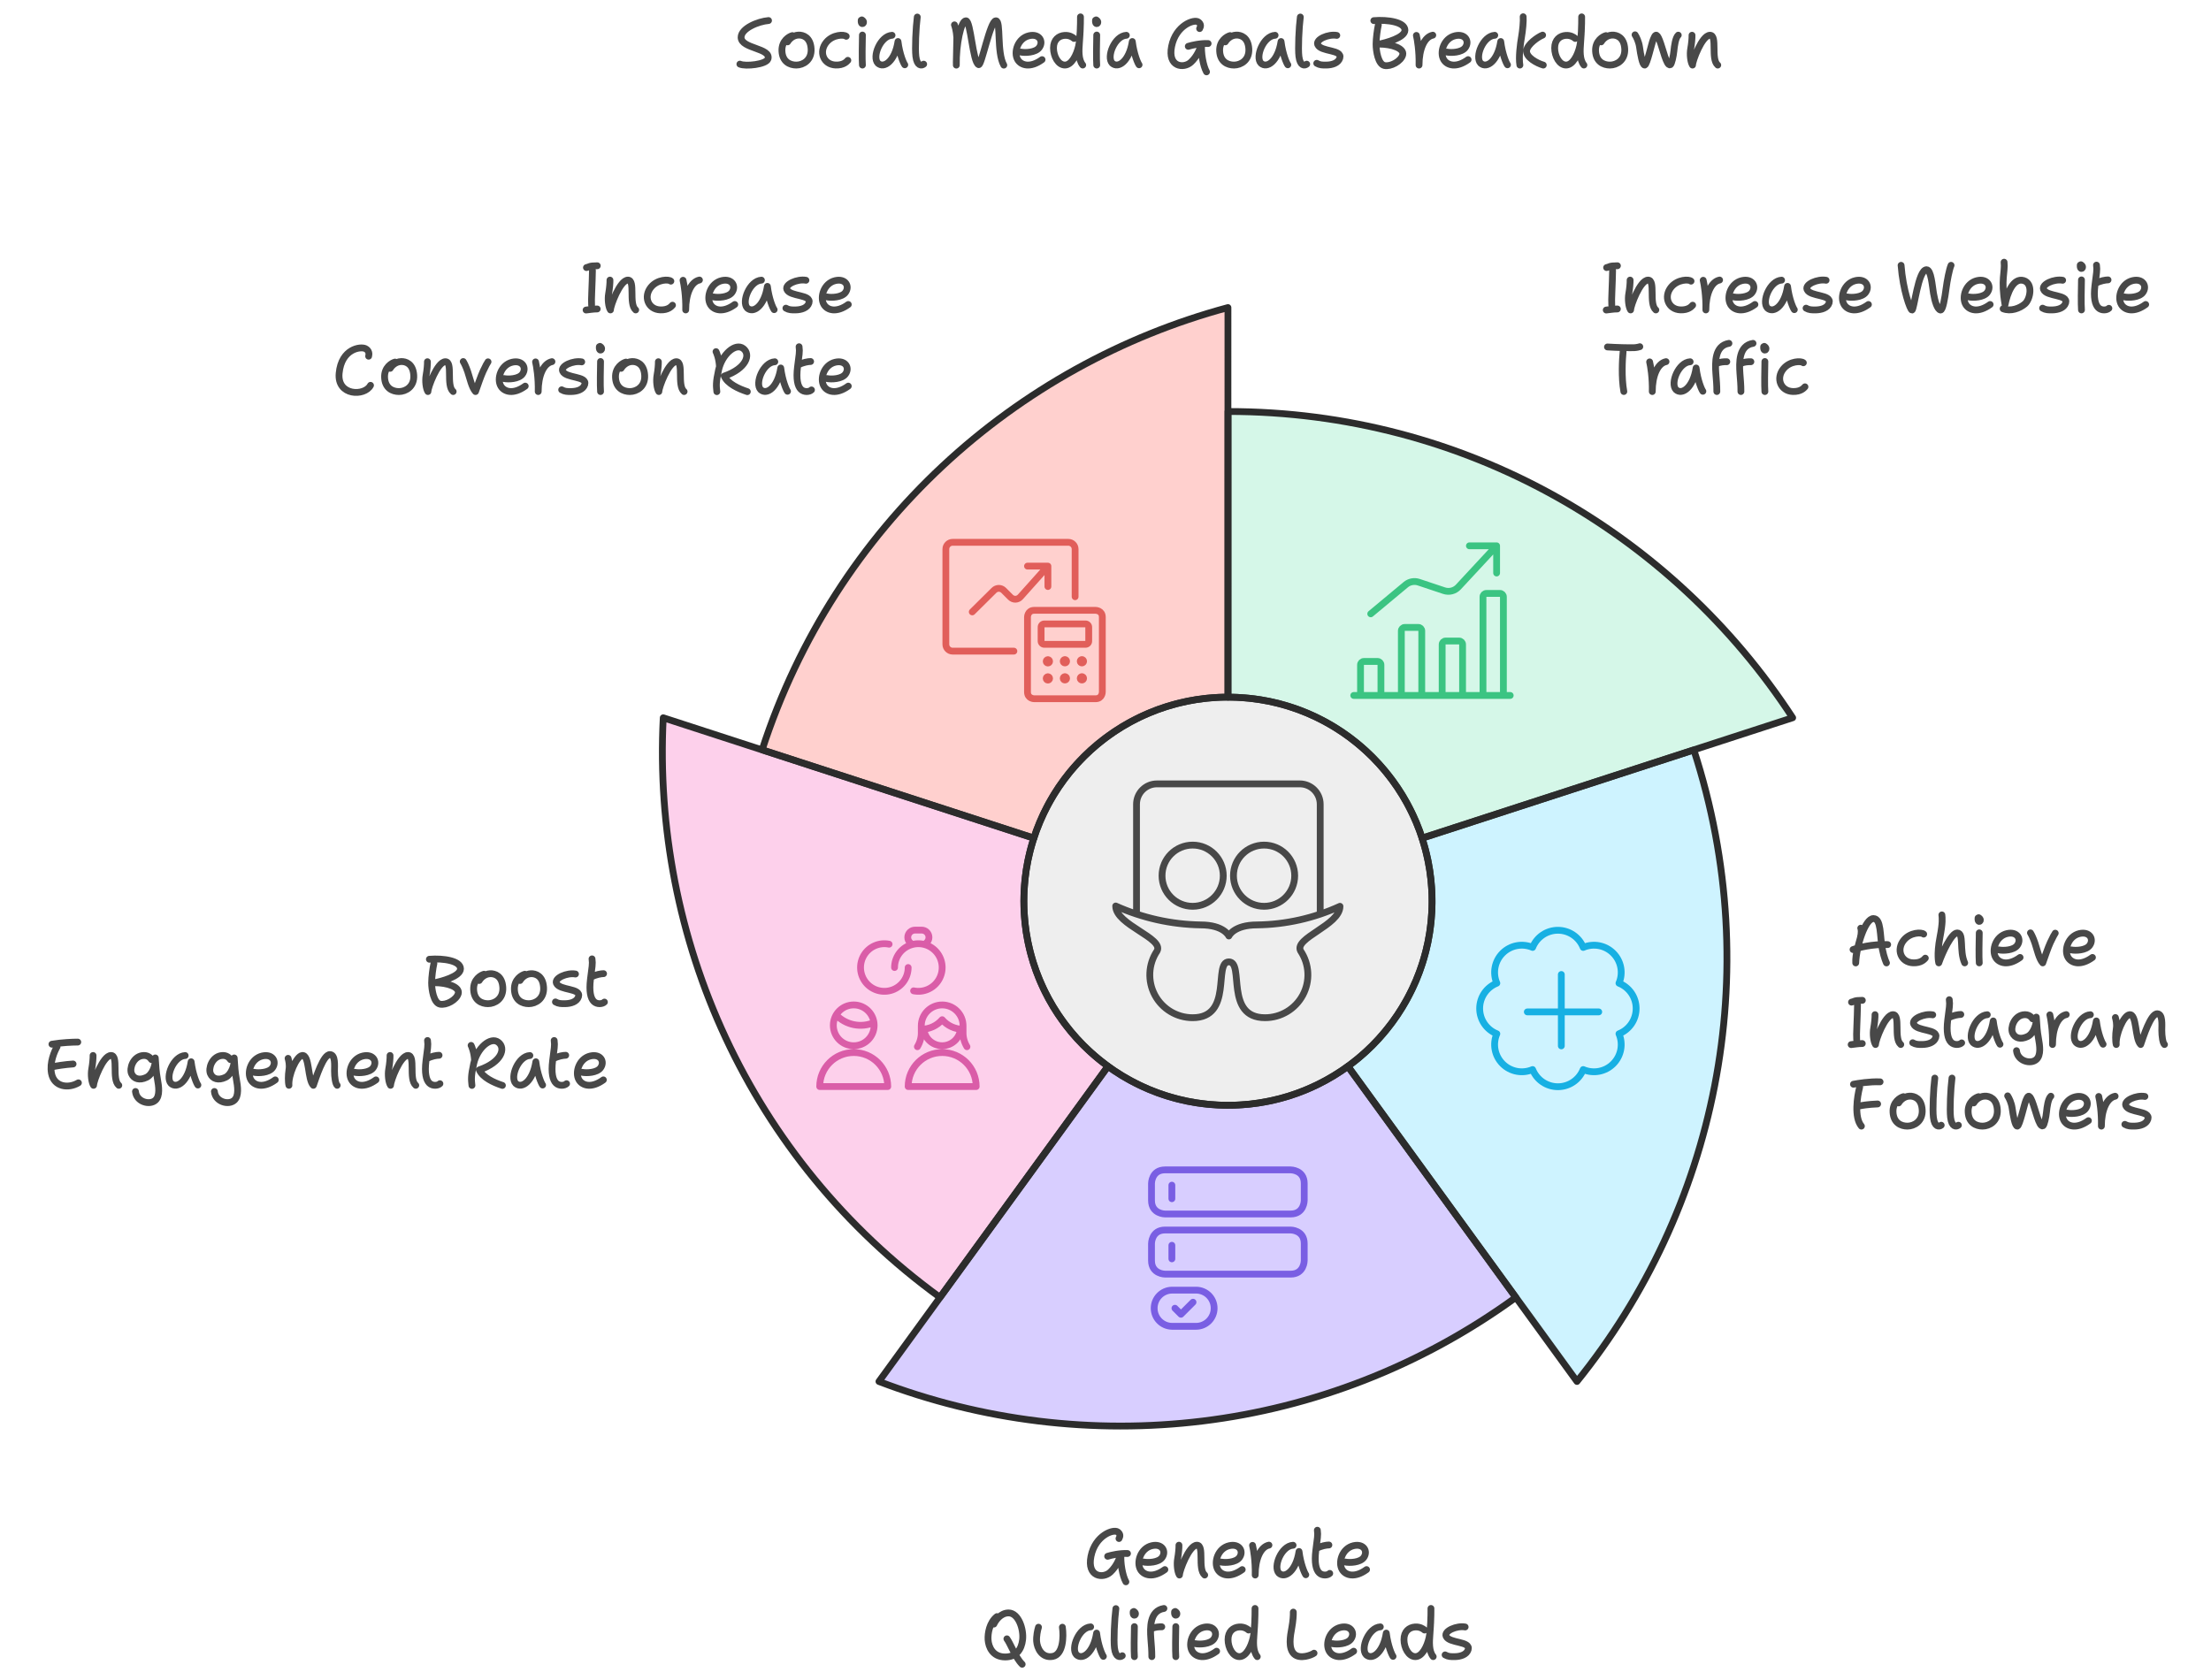 <svg xmlns="http://www.w3.org/2000/svg" xmlns:xlink="http://www.w3.org/1999/xlink" width="650" height="494" viewBox="0 0 650 494" style="fill:none;stroke:none;fill-rule:evenodd;clip-rule:evenodd;stroke-linecap:round;stroke-linejoin:round;stroke-miterlimit:1.5;"><g id="blend" style="mix-blend-mode:multiply"><g id="g-root-0.cr-big_cr_18mjwce1d5kdfx-fill" data-item-order="-113629" data-item-id="0.cr-big_cr_18mjwce1d5kdfx" data-item-class="Shape Stroke Fill ScenePart Indexed_0 ColorFillGray ColorStrokeBlack" data-item-index="0" data-renderer-id="0" transform="translate(291, 195)"><g id="0.cr-big_cr_18mjwce1d5kdfx-fill" stroke="none" fill="#eee"><g xmlns="http://www.w3.org/2000/svg"><path d="M10 70c0 33.137 26.863 60 60 60s60-26.863 60-60-26.863-60-60-60S10 36.863 10 70"/></g></g></g><g id="g-root-5.cu_sy_1cvi6im1d5lsei-fill" data-item-order="-113627" data-item-id="5.cu_sy_1cvi6im1d5lsei" data-item-class="ScenePart Indexed Fill Stroke" data-item-index="5" data-renderer-id="0" transform="translate(214.056, 80.44)"><g id="5.cu_sy_1cvi6im1d5lsei-fill" stroke="none" fill="#ffd0ce"><g xmlns="http://www.w3.org/2000/svg"><path d="M89.888 165.994 10 140.037C31.491 73.922 84.472 26.839 146.941 10L146.931 124.543C121.647 124.544 98.134 140.653 89.888 165.994z"/></g></g></g><g id="g-root-4.cu_sy_1q6yovy1d5lqtl-fill" data-item-order="-113625" data-item-id="4.cu_sy_1q6yovy1d5lqtl" data-item-class="ScenePart Indexed Fill Stroke" data-item-index="4" data-renderer-id="0" transform="translate(181.694, 201.061)"><g id="4.cu_sy_1q6yovy1d5lqtl-fill" stroke="none" fill="#fdd0eb"><g xmlns="http://www.w3.org/2000/svg"><path d="M144.018 112.465 94.644 180.422C38.406 139.552 10 74.615 13.289 10L122.223 45.406C114.41 69.452 122.465 96.792 144.018 112.465z"/></g></g></g><g id="g-root-3.cu_sy_hs56ke1d5lr0o-fill" data-item-order="-113623" data-item-id="3.cu_sy_hs56ke1d5lr0o" data-item-class="ScenePart Indexed Fill Stroke" data-item-index="3" data-renderer-id="0" transform="translate(248.399, 303.556)"><g id="3.cu_sy_hs56ke1d5lr0o-fill" stroke="none" fill="#d8ceff"><g xmlns="http://www.w3.org/2000/svg"><path d="M147.847 10l49.374 67.958C140.972 118.814 70.436 125.763 10 102.668L77.335 10.006C97.79 24.867 126.281 25.655 147.847 10z"/></g></g></g><g id="g-root-2.cu_sy_v2z7um1d5lslj-fill" data-item-order="-113621" data-item-id="2.cu_sy_v2z7um1d5lslj" data-item-class="ScenePart Indexed Fill Stroke" data-item-index="2" data-renderer-id="0" transform="translate(386.287, 210.526)"><g id="2.cu_sy_v2z7um1d5lslj-fill" stroke="none" fill="#cef3ff"><g xmlns="http://www.w3.org/2000/svg"><path d="M31.784 35.957 111.673 10C133.147 76.121 117.96 145.352 77.319 195.694L10 103.02C30.455 88.159 40.009 61.305 31.784 35.957z"/></g></g></g><g id="g-root-1.cu_sy_dkfuke1d5ke86-fill" data-item-order="-113619" data-item-id="1.cu_sy_dkfuke1d5ke86" data-item-class="ScenePart Indexed Indexed_1 Fill Stroke" data-item-index="1" data-renderer-id="0" transform="translate(351.026, 111)"><g id="1.cu_sy_dkfuke1d5ke86-fill" stroke="none" fill="#d5f7e8"><g xmlns="http://www.w3.org/2000/svg"><path d="M10 94V10C79.521 10.009 140.671 45.847 175.989 100.055L67.049 135.441C59.235 111.395 36.648 94.011 10 94z"/></g></g></g><g id="g-root-tx_socialme_zko58e1d5lqtn-fill" data-item-order="0" data-item-id="tx_socialme_zko58e1d5lqtn" data-item-class="Label Stroke SceneTarget SceneTitle ColorStrokeBlack" data-item-index="none" data-renderer-id="0" transform="translate(201, -9)"/><g id="g-root-tx_increase_1hd73we1d5lqmk-fill" data-item-order="0" data-item-id="tx_increase_1hd73we1d5lqmk" data-item-class="Label Stroke SceneTarget Indexed ColorStrokeBlack" data-item-index="5" data-renderer-id="0" transform="translate(75, 63)"/><g id="g-root-tx_increase_zn61ku1d5pzb4-fill" data-item-order="0" data-item-id="tx_increase_zn61ku1d5pzb4" data-item-class="Label Stroke SceneTarget Indexed Indexed_1 ColorStrokeBlack" data-item-index="1" data-renderer-id="0" transform="translate(459, 63)"/><g id="g-root-calc_qoexdq1d5iznn-fill" data-item-order="0" data-item-id="calc_qoexdq1d5iznn" data-item-class="Icon Stroke SceneTarget Indexed InsideFill" data-item-index="5" data-renderer-id="0" transform="translate(267.067, 148.465)"/><g id="g-root-1_1haph1a1d5kd1i-fill" data-item-order="0" data-item-id="1_1haph1a1d5kd1i" data-item-class="Icon Stroke SceneTarget Indexed Indexed_1 InsideFill" data-item-index="1" data-renderer-id="0" transform="translate(386.975, 148.495)"/><g id="g-root-shar_4ot3su1d5hjwi-fill" data-item-order="0" data-item-id="shar_4ot3su1d5hjwi" data-item-class="Icon Stroke SceneTarget InsideFill InsideGrayFill ColorStrokeBlack" data-item-index="0" data-renderer-id="0" transform="translate(315, 218.996)"/><g id="g-root-tx_boosteng_8zmjr21d5lszp-fill" data-item-order="0" data-item-id="tx_boosteng_8zmjr21d5lszp" data-item-class="Label Stroke SceneTarget Indexed ColorStrokeBlack" data-item-index="4" data-renderer-id="0" transform="translate(-9, 267)"/><g id="g-root-coup_1q9gupq1d5iz9g-fill" data-item-order="0" data-item-id="coup_1q9gupq1d5iz9g" data-item-class="Icon Stroke SceneTarget Indexed InsideFill" data-item-index="4" data-renderer-id="0" transform="translate(229.984, 262.495)"/><g id="g-root-bubb_4mb7ge1d5n6dd-fill" data-item-order="0" data-item-id="bubb_4mb7ge1d5n6dd" data-item-class="Icon Stroke SceneTarget Indexed InsideFill" data-item-index="2" data-renderer-id="0" transform="translate(424, 262.544)"/><g id="g-root-tx_achievei_1upa3cu1d5pyiv-fill" data-item-order="0" data-item-id="tx_achievei_1upa3cu1d5pyiv" data-item-class="Label Stroke SceneTarget Indexed ColorStrokeBlack" data-item-index="2" data-renderer-id="0" transform="translate(531, 255)"/><g id="g-root-capt_1hitn5q1d5izgt-fill" data-item-order="0" data-item-id="capt_1hitn5q1d5izgt" data-item-class="Icon Stroke SceneTarget Indexed InsideFill" data-item-index="3" data-renderer-id="0" transform="translate(326.974, 333)"/><g id="g-root-tx_generate_qqa35q1d5pxxq-fill" data-item-order="0" data-item-id="tx_generate_qqa35q1d5pxxq" data-item-class="Label Stroke SceneTarget Indexed ColorStrokeBlack" data-item-index="3" data-renderer-id="0" transform="translate(273, 435)"/><g id="g-root-0.cr-big_cr_18mjwce1d5kdfx-stroke" data-item-order="-113629" data-item-id="0.cr-big_cr_18mjwce1d5kdfx" data-item-class="Shape Stroke Fill ScenePart Indexed_0 ColorFillGray ColorStrokeBlack" data-item-index="0" data-renderer-id="0" transform="translate(291, 195)"><g id="0.cr-big_cr_18mjwce1d5kdfx-stroke" fill="none" stroke-linecap="round" stroke-linejoin="round" stroke-miterlimit="1.5" stroke="#2c2c2c" stroke-width="2"><g xmlns="http://www.w3.org/2000/svg"><path d="M10 70c0 33.137 26.863 60 60 60s60-26.863 60-60-26.863-60-60-60S10 36.863 10 70"/></g></g></g><g id="g-root-5.cu_sy_1cvi6im1d5lsei-stroke" data-item-order="-113627" data-item-id="5.cu_sy_1cvi6im1d5lsei" data-item-class="ScenePart Indexed Fill Stroke" data-item-index="5" data-renderer-id="0" transform="translate(214.056, 80.44)"><g id="5.cu_sy_1cvi6im1d5lsei-stroke" fill="none" stroke-linecap="round" stroke-linejoin="round" stroke-miterlimit="1.5" stroke="#2c2c2c" stroke-width="2"><g xmlns="http://www.w3.org/2000/svg"><path d="M89.888 165.995 10 140.037C31.491 73.922 84.472 26.839 146.941 10L146.931 124.544c-25.284.0-48.797 16.11-57.043 41.451z"/></g></g></g><g id="g-root-4.cu_sy_1q6yovy1d5lqtl-stroke" data-item-order="-113625" data-item-id="4.cu_sy_1q6yovy1d5lqtl" data-item-class="ScenePart Indexed Fill Stroke" data-item-index="4" data-renderer-id="0" transform="translate(181.694, 201.061)"><g id="4.cu_sy_1q6yovy1d5lqtl-stroke" fill="none" stroke-linecap="round" stroke-linejoin="round" stroke-miterlimit="1.5" stroke="#2c2c2c" stroke-width="2"><g xmlns="http://www.w3.org/2000/svg"><path d="M144.018 112.465 94.644 180.422C38.406 139.552 10 74.615 13.289 10L122.223 45.406C114.41 69.452 122.465 96.792 144.018 112.465z"/></g></g></g><g id="g-root-3.cu_sy_hs56ke1d5lr0o-stroke" data-item-order="-113623" data-item-id="3.cu_sy_hs56ke1d5lr0o" data-item-class="ScenePart Indexed Fill Stroke" data-item-index="3" data-renderer-id="0" transform="translate(248.399, 303.556)"><g id="3.cu_sy_hs56ke1d5lr0o-stroke" fill="none" stroke-linecap="round" stroke-linejoin="round" stroke-miterlimit="1.5" stroke="#2c2c2c" stroke-width="2"><g xmlns="http://www.w3.org/2000/svg"><path d="M147.847 10l49.374 67.958C140.972 118.814 70.436 125.763 10 102.668L77.335 10.006C97.79 24.867 126.281 25.655 147.847 10z"/></g></g></g><g id="g-root-2.cu_sy_v2z7um1d5lslj-stroke" data-item-order="-113621" data-item-id="2.cu_sy_v2z7um1d5lslj" data-item-class="ScenePart Indexed Fill Stroke" data-item-index="2" data-renderer-id="0" transform="translate(386.287, 210.526)"><g id="2.cu_sy_v2z7um1d5lslj-stroke" fill="none" stroke-linecap="round" stroke-linejoin="round" stroke-miterlimit="1.5" stroke="#2c2c2c" stroke-width="2"><g xmlns="http://www.w3.org/2000/svg"><path d="M31.784 35.957 111.673 10C133.148 76.121 117.96 145.352 77.319 195.694L10 103.02C30.455 88.159 40.009 61.305 31.784 35.957z"/></g></g></g><g id="g-root-1.cu_sy_dkfuke1d5ke86-stroke" data-item-order="-113619" data-item-id="1.cu_sy_dkfuke1d5ke86" data-item-class="ScenePart Indexed Indexed_1 Fill Stroke" data-item-index="1" data-renderer-id="0" transform="translate(351.026, 111)"><g id="1.cu_sy_dkfuke1d5ke86-stroke" fill="none" stroke-linecap="round" stroke-linejoin="round" stroke-miterlimit="1.5" stroke="#2c2c2c" stroke-width="2"><g xmlns="http://www.w3.org/2000/svg"><path d="M10 94V10C79.521 10.009 140.67 45.847 175.989 100.055L67.049 135.441C59.235 111.395 36.648 94.011 10 94z"/></g></g></g><g id="g-root-tx_socialme_zko58e1d5lqtn-stroke" data-item-order="0" data-item-id="tx_socialme_zko58e1d5lqtn" data-item-class="Label Stroke SceneTarget SceneTitle ColorStrokeBlack" data-item-index="none" data-renderer-id="0" transform="translate(201, -9)"><g id="tx_socialme_zko58e1d5lqtn-stroke" fill="none" stroke-linecap="round" stroke-linejoin="round" stroke-miterlimit="1.5" stroke="#484848" stroke-width="2"><g xmlns="http://www.w3.org/2000/svg"><path d="M24.937 15.041c-3.043.246-8.064 2.31-8.064 4.936.0 3.39 8.903 3.106 7.892 6.371C24.269 27.948 18.163 28.604 16.512 27.852m15.433-8.384C31.099 19.693 28.725 20.951 28.883 24.041c.157 3.089 2.301 4.095 4.224 4.095 1.996.0 4.553-1.439 4.348-4.803C37.249 19.968 35.119 19.251 33.729 19.315 32.083 19.389 30.98 20.554 30.527 21.311m17.25-1.639C47.159 19.1 43.869 19.105 41.949 21.414c-2.323 2.793-.872 6.574 2.72 6.707C47.048 28.209 47.946 27.078 48.255 26.741m4.111-11.894C53.674 15.612 52.011 16.866 52.186 14.941M52.54 19.301C52.485 21.527 52.408 26.583 52.54 28.136m8.708-8.761C57.834 19.549 55.303 25.726 57.095 27.591c1.793 1.647 5.02-.642 5.904-6.383C63.472 24.975 64.629 27.59 64.989 28.053M68.666 14.008C68.257 17.098 67.972 23.338 68.251 25.59 68.61 28.491 69.949 28.35 70.546 27.864M79.592 16.311C79.719 16.622 80.174 18.026 80.287 20.059M80.143 28.152C80.033 22.113 81.511 15.109 82.96 15.109 84.409 15.109 84.936 27.25 86.713 28.016 87.548 28.375 90.086 15.109 91.781 15.109 93.312 15.109 91.971 24.379 94.104 28.152M80.287 20.059C80.401 22.092 80.132 25.473 80.132 27.524L80.287 20.059zm18.782 4.248C100.397 24.583 103.442 24.463 104.511 23.011 105.848 21.196 104.558 18.817 101.537 19.508 98.184 20.276 96.919 24.39 98.184 26.534 99.207 28.267 101.93 29.038 105.351 26.534m9.401-6.225C114.354 19.935 113.355 19.311 111.975 19.406 110.249 19.526 108.71 20.679 108.71 23.113S110.114 28.127 112.057 28.127c1.942.0 3.416-2.85 4.024-5.513C116.568 20.484 116.659 15.957 116.643 13.96M117.304 28.127C115.949 26.46 116.196 23.61 116.323 21.776 116.45 19.942 116.512 18.937 116.512 18.937m4.734-4.09C122.554 15.612 120.891 16.866 121.066 14.941M121.42 19.301C121.365 21.527 121.288 26.583 121.42 28.136M130.128 19.375C126.714 19.549 124.183 25.726 125.975 27.591 127.768 29.238 130.995 26.949 131.879 21.208 132.352 24.975 133.509 27.59 133.869 28.053m17.802-10.65C152.028 16.757 152.126 16.09 151.298 15.463 150.115 14.566 144.697 16.387 143.437 22.623 142.202 28.733 147.031 29.247 149.133 27.273 150.903 25.611 151.68 23.604 152.28 21.959 152.01 24.326 152.709 28.397 153.699 30.129m-5.363-7.506C149.322 22.311 151.902 21.695 154.168 21.803M160.625 19.468C159.779 19.693 157.405 20.951 157.563 24.041 157.72 27.13 159.864 28.136 161.787 28.136 163.783 28.136 166.34 26.697 166.135 23.333 165.929 19.968 163.799 19.251 162.409 19.315 160.763 19.389 159.66 20.554 159.207 21.311m14.651-1.936C170.444 19.549 167.913 25.726 169.705 27.591 171.498 29.238 174.725 26.949 175.609 21.208 176.082 24.975 177.239 27.59 177.599 28.053M181.276 14.008C180.867 17.098 180.582 23.338 180.861 25.59 181.22 28.491 182.559 28.35 183.156 27.864m8.84-8.453C189.509 18.954 185.755 20.59 186.391 22.121 187.303 24.313 193.689 23.498 192.879 26.083 192.414 27.569 190.635 28.101 188.962 28.131 187.799 28.152 186.972 28.131 186.103 27.615m16.779-12.551C207.008 14.726 212.03 15.513 212.03 17.874 212.03 20.122 206.252 21.617 204.43 21.965 208.167 21.965 211.846 23.216 211.379 25.112 210.912 27.008 207.799 28.685 205.977 28.259 204.155 27.834 203.542 24.033 203.542 21.965 203.542 20.323 203.914 17.581 204.212 16.317m11.183 3.096C215.677 20.567 216.268 24.098 216.176 28.136 216.176 23.378 217.769 19.844 220.215 19.341M224.319 24.307C225.647 24.583 228.692 24.463 229.761 23.011 231.098 21.196 229.808 18.817 226.787 19.508 223.434 20.276 222.169 24.39 223.434 26.534c1.023 1.733 3.746 2.504 7.167.0M238.438 19.375C235.024 19.549 232.493 25.726 234.285 27.591 236.078 29.238 239.305 26.949 240.189 21.208 240.662 24.975 241.819 27.59 242.179 28.053M246.788 13.922C246.913 15.108 246.631 18.024 246.323 19.758 245.935 21.948 245.429 25.92 245.822 28.136m6.685-8.814C251.105 19.873 248.069 22.02 247.805 23.809 247.505 25.836 250.89 27.62 252.703 28.136M262.092 20.309C261.694 19.935 260.695 19.311 259.315 19.406 257.589 19.526 256.05 20.679 256.05 23.113S257.454 28.127 259.397 28.127c1.942.0 3.416-2.85 4.024-5.513C263.908 20.484 263.999 15.957 263.983 13.96M264.644 28.127C263.289 26.46 263.536 23.61 263.663 21.776S263.852 18.937 263.852 18.937M271.135 19.468C270.289 19.693 267.915 20.951 268.073 24.041 268.23 27.13 270.374 28.136 272.297 28.136 274.293 28.136 276.851 26.697 276.645 23.333 276.439 19.968 274.309 19.251 272.919 19.315 271.273 19.389 270.17 20.554 269.717 21.311M279.678 19.233C280.068 19.802 280.79 21.266 281.011 22.886 281.287 24.912 281.856 28.169 282.522 28.136 283.188 28.102 284.552 21.705 285.056 20.557 285.56 19.409 285.901 18.38 286.876 20.827 287.851 23.275 288.938 28.504 290.028 28.051 290.453 27.875 290.966 25.384 291.1 23.984 291.234 22.583 291.559 20.075 292.384 19.335M296.428 19.359C296.459 20.082 296.309 21.88 296.047 23.286 295.721 25.045 296.029 27.333 296.573 28.136 296.573 26.924 299.35 19.359 301.709 19.359c2.286.0.145 6.984 2.286 8.777"/></g></g></g><g id="g-root-tx_increase_1hd73we1d5lqmk-stroke" data-item-order="0" data-item-id="tx_increase_1hd73we1d5lqmk" data-item-class="Label Stroke SceneTarget Indexed ColorStrokeBlack" data-item-index="5" data-renderer-id="0" transform="translate(75, 63)"><g id="tx_increase_1hd73we1d5lqmk-stroke" fill="none" stroke-linecap="round" stroke-linejoin="round" stroke-miterlimit="1.5" stroke="#484848" stroke-width="2"><g xmlns="http://www.w3.org/2000/svg"><path d="M97.408 15.68C98.343 15.505 98.036 15.146 100.588 15.146M99.17 16.548C99.147 17.921 99.054 21.072 98.971 22.725 98.887 24.376 98.863 26.135 98.922 26.7m-1.621 1.463C98.404 28.059 99.287 27.851 100.571 27.851m3.747-8.492C104.349 20.082 104.199 21.88 103.937 23.286 103.611 25.045 103.919 27.333 104.463 28.136c0-1.212 2.777-8.777 5.136-8.777 2.286.0.145 6.984 2.286 8.777m10.342-8.464C121.609 19.1 118.319 19.105 116.399 21.414 114.076 24.207 115.527 27.988 119.119 28.121 121.498 28.209 122.396 27.078 122.705 26.741M125.805 19.413C126.087 20.567 126.678 24.098 126.586 28.136c0-4.758 1.593-8.292 4.039-8.795M134.729 24.307C136.057 24.583 139.102 24.463 140.171 23.011 141.508 21.196 140.218 18.817 137.197 19.508 133.844 20.276 132.579 24.39 133.844 26.534c1.023 1.733 3.746 2.504 7.167.0M148.848 19.375C145.434 19.549 142.903 25.726 144.695 27.591 146.488 29.238 149.715 26.949 150.599 21.208 151.072 24.975 152.229 27.59 152.589 28.053M161.936 19.411C159.449 18.954 155.695 20.59 156.331 22.121 157.243 24.313 163.629 23.498 162.819 26.083 162.354 27.569 160.576 28.101 158.902 28.131 157.739 28.152 156.912 28.131 156.043 27.615m12.056-3.308C169.427 24.583 172.472 24.463 173.541 23.011 174.878 21.196 173.588 18.817 170.567 19.508 167.214 20.276 165.949 24.39 167.214 26.534c1.023 1.733 3.746 2.504 7.167.0M33.372 41.743C33.531 41.143 33.579 40.067 32.392 39.498 31.021 38.841 25.392 39.497 24.703 46.747 24.065 53.462 32.233 53.573 33.928 50.304m7.197-6.836C40.279 43.693 37.905 44.951 38.063 48.041 38.22 51.13 40.364 52.136 42.287 52.136c1.996.0 4.553-1.439 4.348-4.803C46.429 43.968 44.299 43.251 42.909 43.315 41.263 43.389 40.16 44.554 39.707 45.311m10.951-1.952C50.689 44.082 50.539 45.88 50.277 47.286 49.951 49.045 50.259 51.333 50.803 52.136c0-1.212 2.777-8.777 5.136-8.777C58.225 43.359 56.084 50.343 58.225 52.136m2.956-8.828C61.434 43.691 61.985 44.77 62.498 46.296 63.139 48.203 63.696 50.938 64.793 52.136 65.435 50.313 66.342 47.63 67.038 46.127S68.298 43.612 68.473 43.393M73.129 48.307C74.457 48.583 77.502 48.463 78.571 47.011 79.908 45.196 78.618 42.817 75.597 43.508 72.244 44.276 70.979 48.39 72.244 50.534c1.023 1.733 3.746 2.504 7.167.0M82.445 43.413C82.727 44.567 83.318 48.098 83.226 52.136c0-4.758 1.593-8.292 4.039-8.795M96.016 43.411C93.529 42.954 89.775 44.59 90.411 46.121 91.323 48.313 97.709 47.498 96.899 50.083 96.434 51.569 94.655 52.101 92.982 52.131 91.819 52.152 90.992 52.131 90.123 51.615m11.253-12.768C102.684 39.612 101.021 40.866 101.196 38.941M101.55 43.301C101.495 45.527 101.418 50.583 101.55 52.136m7.465-8.668C108.169 43.693 105.795 44.951 105.953 48.041 106.11 51.13 108.254 52.136 110.177 52.136c1.996.0 4.553-1.439 4.348-4.803C114.319 43.968 112.189 43.251 110.799 43.315 109.153 43.389 108.05 44.554 107.597 45.311m10.951-1.952C118.579 44.082 118.429 45.88 118.167 47.286 117.841 49.045 118.149 51.333 118.693 52.136c0-1.212 2.777-8.777 5.136-8.777 2.286.0.145 6.984 2.286 8.777M135.497 40.398C135.64 40.668 136.402 42.382 136.511 44.82M135.742 52.164C135.561 50.444 135.428 49.524 136.25 45.789 137.266 41.168 141.239 37.729 143.508 39.479 145.778 41.229 144.464 45.334 137.925 47.588 138.855 49.816 142.179 51.349 144.702 52.164M152.778 43.375C149.364 43.549 146.833 49.726 148.625 51.591 150.418 53.238 153.645 50.949 154.529 45.208 155.002 48.975 156.159 51.59 156.519 52.053M159.916 38.955C160.145 40.514 159.9 41.296 159.461 44.909 159.021 48.523 159.504 50.547 160.456 51.488 161.409 52.43 163.022 52.217 163.559 51.657m-.25-8.357C162.65 43.294 161.021 43.566 159.773 44.259M168.099 48.307C169.427 48.583 172.472 48.463 173.541 47.011 174.878 45.196 173.588 42.817 170.567 43.508 167.214 44.276 165.949 48.39 167.214 50.534c1.023 1.733 3.746 2.504 7.167.0"/></g></g></g><g id="g-root-tx_increase_zn61ku1d5pzb4-stroke" data-item-order="0" data-item-id="tx_increase_zn61ku1d5pzb4" data-item-class="Label Stroke SceneTarget Indexed Indexed_1 ColorStrokeBlack" data-item-index="1" data-renderer-id="0" transform="translate(459, 63)"><g id="tx_increase_zn61ku1d5pzb4-stroke" fill="none" stroke-linecap="round" stroke-linejoin="round" stroke-miterlimit="1.5" stroke="#484848" stroke-width="2"><g xmlns="http://www.w3.org/2000/svg"><path d="M13.318 15.68C14.253 15.505 13.946 15.146 16.498 15.146M15.08 16.548C15.057 17.921 14.964 21.072 14.881 22.725 14.797 24.376 14.773 26.135 14.832 26.7m-1.621 1.463C14.314 28.059 15.197 27.851 16.481 27.851m3.747-8.492C20.259 20.082 20.109 21.88 19.847 23.286 19.521 25.045 19.829 27.333 20.373 28.136c0-1.212 2.777-8.777 5.136-8.777 2.286.0.145 6.984 2.286 8.777m10.342-8.464C37.519 19.1 34.229 19.105 32.309 21.414 29.986 24.207 31.437 27.988 35.029 28.121 37.408 28.209 38.306 27.078 38.615 26.741m3.1-7.328C41.997 20.567 42.588 24.098 42.496 28.136 42.496 23.378 44.089 19.844 46.535 19.341M50.639 24.307C51.967 24.583 55.012 24.463 56.081 23.011 57.418 21.196 56.128 18.817 53.107 19.508 49.754 20.276 48.489 24.39 49.754 26.534c1.023 1.733 3.746 2.504 7.167.0m7.837-7.159C61.344 19.549 58.813 25.726 60.605 27.591 62.398 29.238 65.625 26.949 66.509 21.208 66.982 24.975 68.139 27.59 68.499 28.053M77.846 19.411C75.359 18.954 71.605 20.59 72.241 22.121 73.153 24.313 79.539 23.498 78.729 26.083 78.264 27.569 76.485 28.101 74.812 28.131 73.649 28.152 72.822 28.131 71.953 27.615m12.056-3.308C85.337 24.583 88.382 24.463 89.451 23.011 90.788 21.196 89.498 18.817 86.477 19.508 83.124 20.276 81.859 24.39 83.124 26.534 84.147 28.267 86.87 29.038 90.291 26.534M99.89 15.015C100.45 22.366 102.591 28.169 103.093 28.169 103.719 28.169 104.907 16.308 107.37 16.308 108.72 16.308 109.042 21.017 109.419 23.243 109.833 25.694 110.55 27.934 111.463 28.169 112.131 28.34 112.763 24.625 113.126 21.798 113.416 19.537 114.069 16.167 114.584 15.015m5.205 9.292C121.117 24.583 124.162 24.463 125.231 23.011 126.568 21.196 125.278 18.817 122.257 19.508 118.904 20.276 117.639 24.39 118.904 26.534 119.927 28.267 122.65 29.038 126.071 26.534M130.17 14.096C130.5 16.981 129.152 19.2 130.456 26.572 131.069 23.293 132.846 18.598 135.908 19.489 138.773 20.323 137.89 25.002 136.264 26.387 134.784 27.647 132.13 28.685 129.893 27.792m17.493-8.381C144.899 18.954 141.145 20.59 141.781 22.121 142.693 24.313 149.079 23.498 148.269 26.083 147.804 27.569 146.025 28.101 144.352 28.131 143.189 28.152 142.362 28.131 141.493 27.615m11.253-12.768C154.054 15.612 152.391 16.866 152.566 14.941M152.92 19.301C152.865 21.527 152.788 26.583 152.92 28.136M157.336 14.955C157.565 16.514 157.32 17.296 156.881 20.909 156.441 24.523 156.924 26.546 157.876 27.488 158.829 28.43 160.442 28.217 160.979 27.657m-.25-8.357C160.07 19.294 158.441 19.566 157.193 20.259M165.519 24.307C166.847 24.583 169.892 24.463 170.961 23.011 172.298 21.196 171.008 18.817 167.987 19.508 164.634 20.276 163.369 24.39 164.634 26.534 165.657 28.267 168.38 29.038 171.801 26.534M13.57 39.024C15.861 39.185 20.207 39.297 21.441 39.239 22.118 39.208 22.903 39.024 23.078 38.944m-4.913 1.517C17.948 42.512 17.633 48.022 18.381 52.125m7.584-8.712C26.247 44.567 26.838 48.098 26.746 52.136c0-4.758 1.593-8.292 4.039-8.795M37.878 43.375c-3.414.174-5.945 6.351-4.153 8.216C35.518 53.238 38.745 50.949 39.629 45.208 40.102 48.975 41.259 51.59 41.619 52.053M45.724 52.129C45.724 49.986 45.589 49.016 45.435 46.823 45.208 43.617 45.053 38.643 49.281 37.962m-.628 5.4C47.987 43.33 46.564 43.425 45.824 43.853m6.98 8.276C52.804 49.986 52.669 49.016 52.515 46.823 52.288 43.617 52.132 38.643 56.361 37.962m-.628 5.4C55.067 43.33 53.644 43.425 52.904 43.853m6.772-5.006C60.984 39.612 59.321 40.866 59.496 38.941M59.85 43.301C59.795 45.527 59.718 50.583 59.85 52.136M71.157 43.672C70.539 43.1 67.249 43.105 65.329 45.414 63.006 48.207 64.457 51.988 68.049 52.121 70.428 52.209 71.326 51.078 71.635 50.741"/></g></g></g><g id="g-root-calc_qoexdq1d5iznn-stroke" data-item-order="0" data-item-id="calc_qoexdq1d5iznn" data-item-class="Icon Stroke SceneTarget Indexed InsideFill" data-item-index="5" data-renderer-id="0" transform="translate(267.067, 148.465)"><g id="calc_qoexdq1d5iznn-stroke" fill="none" stroke-linecap="round" stroke-linejoin="round" stroke-miterlimit="1.5" stroke="#e15e5a" stroke-width="2"><g xmlns="http://www.w3.org/2000/svg"><path d="M31 43H13C11.895 43 11 42.105 11 41V13c0-1.105.895-2 2-2H47c1.105.0 2 .895 2 2V27M18.76 31.46l6.38-6.32C25.516 24.755 26.032 24.538 26.57 24.538S27.624 24.755 28 25.14l2 2C30.389 27.537 30.925 27.754 31.48 27.74 32.037 27.717 32.558 27.464 32.92 27.04L41 18m-6 0h6v6m0 21.5C41.276 45.5 41.5 45.724 41.5 46S41.276 46.5 41 46.5 40.5 46.276 40.5 46 40.724 45.5 41 45.5m0 5.02C41.276 50.52 41.5 50.744 41.5 51.02 41.5 51.296 41.276 51.52 41 51.52S40.5 51.296 40.5 51.02C40.5 50.744 40.724 50.52 41 50.52M46 45.48C46.276 45.48 46.5 45.704 46.5 45.98 46.5 46.256 46.276 46.48 46 46.48S45.5 46.256 45.5 45.98C45.5 45.704 45.724 45.48 46 45.48m5 0C51.276 45.48 51.5 45.704 51.5 45.98 51.5 46.256 51.276 46.48 51 46.48S50.5 46.256 50.5 45.98C50.5 45.704 50.724 45.48 51 45.48M46 50.5C46.276 50.5 46.5 50.724 46.5 51S46.276 51.5 46 51.5 45.5 51.276 45.5 51 45.724 50.5 46 50.5m5 0C51.276 50.5 51.5 50.724 51.5 51S51.276 51.5 51 51.5 50.5 51.276 50.5 51 50.724 50.5 51 50.5M53 40C53.018 40.27 52.918 40.535 52.727 40.727 52.535 40.918 52.27 41.018 52 41H40C39.724 41.012 39.456 40.905 39.265 40.706 39.073 40.507 38.977 40.235 39 39.96V36C38.982 35.73 39.082 35.465 39.273 35.273 39.465 35.082 39.73 34.982 40 35H52C52.27 34.982 52.535 35.082 52.727 35.273 52.918 35.465 53.018 35.73 53 36zM37 31H55s2 0 2 2V55s0 2-2 2H37s-2 0-2-2V33s0-2 2-2"/></g></g></g><g id="g-root-1_1haph1a1d5kd1i-stroke" data-item-order="0" data-item-id="1_1haph1a1d5kd1i" data-item-class="Icon Stroke SceneTarget Indexed Indexed_1 InsideFill" data-item-index="1" data-renderer-id="0" transform="translate(386.975, 148.495)"><g id="1_1haph1a1d5kd1i-stroke" fill="none" stroke-linecap="round" stroke-linejoin="round" stroke-miterlimit="1.5" stroke="#3bc482" stroke-width="2"><g xmlns="http://www.w3.org/2000/svg"><path d="M11.008 56h46M19 56V47c0-.552-.448-1-1-1H14c-.552.0-1 .448-1 1v9m18 0V37c0-.552-.448-1-1-1H26c-.552.0-1 .448-1 1V56m18 0V41c0-.552-.448-1-1-1H38c-.552.0-1 .448-1 1V56m18 0V27c0-.552-.448-1-1-1H50c-.552.0-1 .448-1 1V56m4-44L41.76 24.112c-1.068 1.151-2.711 1.571-4.2 1.074l-7.438-2.482C28.808 22.266 27.36 22.539 26.296 23.426L16 32M45.008 12h8v8"/></g></g></g><g id="g-root-shar_4ot3su1d5hjwi-stroke" data-item-order="0" data-item-id="shar_4ot3su1d5hjwi" data-item-class="Icon Stroke SceneTarget InsideFill InsideGrayFill ColorStrokeBlack" data-item-index="0" data-renderer-id="0" transform="translate(315, 218.996)"><g id="shar_4ot3su1d5hjwi-stroke" fill="none" stroke-linecap="round" stroke-linejoin="round" stroke-miterlimit="1.5" stroke="#484848" stroke-width="2"><g xmlns="http://www.w3.org/2000/svg"><path d="M46.264 63.838c4.644.0-1.356 16.422 10.644 16.422C61.555 80.256 65.823 77.695 68.012 73.596 70.201 69.497 69.956 64.525 67.375 60.661 65.23 56.827 78.931 53.074 78.931 47.5c-7.651 3.501-15.95 5.364-24.363 5.472-6.9.0-8.304 3.258-8.304 3.258s-1.416-3.264-8.307-3.258C29.348 52.826 20.858 50.934 13 47.413 13 52.987 27.289 56.827 25.147 60.661 22.565 64.526 22.321 69.499 24.511 73.598 26.702 77.698 30.972 80.258 35.62 80.26c12 0 6-16.422 10.644-16.422zM73.12 49.783V17.5c0-3.314-2.686-6-6-6h-42c-3.314.0-6 2.686-6 6V49.762M47.62 38.5c0 4.971 4.029 9 9 9C61.591 47.5 65.62 43.471 65.62 38.5S61.591 29.5 56.62 29.5c-4.971.0-9 4.029-9 9zm-21 0c0 4.971 4.029 9 9 9 4.971.0 9-4.029 9-9s-4.029-9-9-9c-4.971.0-9 4.029-9 9z"/></g></g></g><g id="g-root-tx_boosteng_8zmjr21d5lszp-stroke" data-item-order="0" data-item-id="tx_boosteng_8zmjr21d5lszp" data-item-class="Label Stroke SceneTarget Indexed ColorStrokeBlack" data-item-index="4" data-renderer-id="0" transform="translate(-9, 267)"><g id="tx_boosteng_8zmjr21d5lszp-stroke" fill="none" stroke-linecap="round" stroke-linejoin="round" stroke-miterlimit="1.5" stroke="#484848" stroke-width="2"><g xmlns="http://www.w3.org/2000/svg"><path d="M135.232 15.064C139.358 14.726 144.38 15.513 144.38 17.874 144.38 20.122 138.602 21.617 136.78 21.965 140.517 21.965 144.196 23.216 143.729 25.112 143.262 27.008 140.149 28.685 138.327 28.259 136.505 27.834 135.892 24.033 135.892 21.965 135.892 20.323 136.264 17.581 136.562 16.317m14.743 3.151C150.459 19.693 148.085 20.951 148.243 24.041 148.4 27.13 150.544 28.136 152.467 28.136 154.463 28.136 157.02 26.697 156.815 23.333 156.609 19.968 154.479 19.251 153.089 19.315 151.443 19.389 150.34 20.554 149.887 21.311m13.408-1.843C162.449 19.693 160.075 20.951 160.233 24.041 160.39 27.13 162.534 28.136 164.457 28.136 166.453 28.136 169.01 26.697 168.805 23.333 168.599 19.968 166.469 19.251 165.079 19.315 163.433 19.389 162.33 20.554 161.877 21.311m16.309-1.9C175.699 18.954 171.945 20.59 172.581 22.121 173.493 24.313 179.879 23.498 179.069 26.083 178.604 27.569 176.825 28.101 175.152 28.131 173.989 28.152 173.162 28.131 172.293 27.615m10.753-12.66C183.275 16.514 183.03 17.296 182.591 20.909 182.151 24.523 182.634 26.546 183.586 27.488 184.539 28.43 186.152 28.217 186.689 27.657m-.25-8.357C185.78 19.294 184.151 19.566 182.903 20.259M31.867 39.421C30.561 39.416 27.137 39.546 24.268 40.047M25.778 40.779C25.039 42.077 23.526 45.413 24.142 48.625 24.913 52.639 29.113 53.143 32.055 51.403m-7.787-4.686C25.348 46.457 28.179 45.996 30.482 45.862m5.876-2.503C36.389 44.082 36.239 45.88 35.977 47.286 35.651 49.045 35.959 51.333 36.503 52.136c0-1.212 2.777-8.777 5.136-8.777C43.925 43.359 41.784 50.343 43.925 52.136m9.628-7.557C53.278 44.161 52.464 43.104 50.741 43.412 48.117 43.882 46.995 47.142 47.67 48.717 48.32 50.233 49.977 50.796 52.075 49.798 53.851 48.954 54.857 46.028 54.649 44.082 54.829 46.778 54.898 48.142 55.272 50.221 55.672 52.444 56.12 55.26 54.649 56.559 52.975 58.039 49.126 57.013 48.829 53.948M63.438 43.375C60.024 43.549 57.493 49.726 59.285 51.591 61.078 53.238 64.305 50.949 65.189 45.208 65.662 48.975 66.819 51.59 67.179 52.053m9.574-7.474C76.478 44.161 75.664 43.104 73.941 43.412 71.317 43.882 70.195 47.142 70.87 48.717 71.52 50.233 73.177 50.796 75.275 49.798 77.051 48.954 78.057 46.028 77.849 44.082 78.029 46.778 78.098 48.142 78.472 50.221 78.872 52.444 79.32 55.26 77.849 56.559 76.175 58.039 72.326 57.013 72.029 53.948m11.62-5.641C84.977 48.583 88.022 48.463 89.091 47.011 90.428 45.196 89.138 42.817 86.117 43.508 82.764 44.276 81.499 48.39 82.764 50.534 83.787 52.267 86.51 53.038 89.931 50.534m18.195 1.602C107.628 51.708 107.337 49.757 107.337 47.936c0-1.622.31-4.733-1.295-4.843C104.045 42.955 101.866 50.052 101.122 52.136 99.394 50.448 100.038 43.121 97.842 43.362 96.124 43.55 93.707 49.23 93.944 52.136 93.691 51.22 93.701 49.117 93.944 47.634 94.197 46.09 93.859 44.82 93.691 44.202m19.558 4.105C114.577 48.583 117.622 48.463 118.691 47.011 120.028 45.196 118.738 42.817 115.717 43.508 112.364 44.276 111.099 48.39 112.364 50.534c1.023 1.733 3.746 2.504 7.167.0m4.137-7.175C123.699 44.082 123.549 45.88 123.287 47.286 122.961 49.045 123.269 51.333 123.813 52.136c0-1.212 2.777-8.777 5.136-8.777 2.286.0.145 6.984 2.286 8.777M134.686 38.955C134.915 40.514 134.67 41.296 134.231 44.909 133.791 48.523 134.274 50.547 135.226 51.488 136.179 52.43 137.792 52.217 138.329 51.657m-.25-8.357C137.42 43.294 135.791 43.566 134.543 44.259m12.954-3.861C147.64 40.668 148.402 42.382 148.511 44.82M147.742 52.164C147.561 50.444 147.428 49.524 148.25 45.789 149.266 41.168 153.239 37.729 155.508 39.479 157.778 41.229 156.464 45.334 149.925 47.588 150.855 49.816 154.179 51.349 156.702 52.164M164.778 43.375C161.364 43.549 158.833 49.726 160.625 51.591 162.418 53.238 165.645 50.949 166.529 45.208 167.002 48.975 168.159 51.59 168.519 52.053M171.916 38.955C172.145 40.514 171.9 41.296 171.461 44.909 171.021 48.523 171.504 50.547 172.456 51.488 173.409 52.43 175.022 52.217 175.559 51.657m-.25-8.357C174.65 43.294 173.021 43.566 171.773 44.259M180.099 48.307C181.427 48.583 184.472 48.463 185.541 47.011 186.878 45.196 185.588 42.817 182.567 43.508 179.214 44.276 177.949 48.39 179.214 50.534c1.023 1.733 3.746 2.504 7.167.0"/></g></g></g><g id="g-root-coup_1q9gupq1d5iz9g-stroke" data-item-order="0" data-item-id="coup_1q9gupq1d5iz9g" data-item-class="Icon Stroke SceneTarget Indexed InsideFill" data-item-index="4" data-renderer-id="0" transform="translate(229.984, 262.495)"><g id="coup_1q9gupq1d5iz9g-stroke" fill="none" stroke-linecap="round" stroke-linejoin="round" stroke-miterlimit="1.5" stroke="#da5da8" stroke-width="2"><g xmlns="http://www.w3.org/2000/svg"><path d="M38.182 15.238 37.6 14.72C37.146 14.316 36.886 13.737 36.886 13.129 36.886 12.521 37.146 11.942 37.6 11.538 37.99 11.192 38.494 11 39.016 11h1.968C41.506 11 42.01 11.192 42.4 11.538 42.854 11.942 43.114 12.521 43.114 13.129 43.114 13.737 42.854 14.316 42.4 14.72L41.818 15.238M15 39c0 3.314 2.686 6 6 6s6-2.686 6-6-2.686-6-6-6-6 2.686-6 6zm.83-3.046c2.88 2.984 7.307 3.873 11.116 2.234M54.284 45.288c-.799-1.311-1.197-2.827-1.146-4.362V39.142C53.138 35.752 50.39 33.004 47 33.004S40.862 35.752 40.862 39.142v1.784C40.913 42.461 40.515 43.977 39.716 45.288m1.146-5.132C43.219 40.152 45.459 39.125 47 37.342c1.541 1.783 3.781 2.81 6.138 2.814M41.612 40.12C41.889 42.888 44.219 44.996 47.001 44.996 49.783 44.996 52.113 42.888 52.39 40.12M21 47c-5.523.0-10 4.477-10 10H31c0-5.523-4.477-10-10-10zm26 0c-5.523.0-10 4.477-10 10H57c0-5.523-4.477-10-10-10zM38.6 28.858C41.5 29.45 44.459 28.154 45.991 25.621 47.522 23.087 47.294 19.865 45.422 17.572s-4.984-3.16-7.772-2.166C34.861 16.4 33 19.04 33 22m-1.6-6.858C28.5 14.55 25.541 15.846 24.009 18.379 22.478 20.913 22.706 24.135 24.578 26.428s4.984 3.16 7.772 2.166C35.139 27.6 37 24.96 37 22"/></g></g></g><g id="g-root-bubb_4mb7ge1d5n6dd-stroke" data-item-order="0" data-item-id="bubb_4mb7ge1d5n6dd" data-item-class="Icon Stroke SceneTarget Indexed InsideFill" data-item-index="2" data-renderer-id="0" transform="translate(424, 262.544)"><g id="bubb_4mb7ge1d5n6dd-stroke" fill="none" stroke-linecap="round" stroke-linejoin="round" stroke-miterlimit="1.5" stroke="#17b0e3" stroke-width="2"><g xmlns="http://www.w3.org/2000/svg"><path d="M35.006 24V45m11-10h-21M57 34C57.001 30.722 55.001 27.775 51.954 26.564 53.255 23.553 52.587 20.053 50.268 17.734c-2.319-2.32-5.819-2.989-8.83-1.688-1.209-3.048-4.157-5.049-7.436-5.049-3.279.0-6.227 2.001-7.436 5.049C23.555 14.744 20.054 15.412 17.734 17.732c-2.32 2.32-2.988 5.821-1.686 8.832C13 27.773 10.999 30.721 10.999 34c0 3.279 2.001 6.227 5.049 7.436C14.747 44.447 15.415 47.947 17.734 50.266c2.319 2.32 5.819 2.989 8.83 1.688 1.209 3.048 4.157 5.049 7.436 5.049 3.279.0 6.227-2.001 7.436-5.049C44.447 53.255 47.947 52.586 50.266 50.266c2.319-2.319 2.987-5.819 1.686-8.83C55 40.226 57 37.279 57 34z"/></g></g></g><g id="g-root-tx_achievei_1upa3cu1d5pyiv-stroke" data-item-order="0" data-item-id="tx_achievei_1upa3cu1d5pyiv" data-item-class="Label Stroke SceneTarget Indexed ColorStrokeBlack" data-item-index="2" data-renderer-id="0" transform="translate(531, 255)"><g id="tx_achievei_1upa3cu1d5pyiv-stroke" fill="none" stroke-linecap="round" stroke-linejoin="round" stroke-miterlimit="1.5" stroke="#484848" stroke-width="2"><g xmlns="http://www.w3.org/2000/svg"><path d="M16.03 17.929C16.164 18.18 16.316 19.252 15.9 20.841c-.52 1.986-1.472 4.756-1.346 7.304C14.79 22.873 17.386 15.1 19.758 15.1c2.342.0 1.865 5.077 2.604 8.914C22.879 26.699 23.594 28.145 23.594 28.145m-9.829-3.933C15.296 23.652 19.475 22.575 23.948 22.753m10.589-3.081C33.919 19.1 30.629 19.105 28.709 21.414c-2.323 2.793-.872 6.574 2.72 6.707C33.808 28.209 34.706 27.078 35.015 26.741m4.867-12.719C39.969 14.911 40.174 16.202 39.332 20.528c-1.025 5.267-.366 7.608-.366 7.608 1.116-3.173 3.751-8.806 5.421-8.806C46.476 19.33 44.947 24.557 46.588 28.136m4.108-13.289C52.004 15.612 50.341 16.866 50.516 14.941M50.87 19.301C50.815 21.527 50.738 26.583 50.87 28.136m5.719-3.829C57.917 24.583 60.962 24.463 62.031 23.011 63.368 21.196 62.078 18.817 59.057 19.508 55.704 20.276 54.439 24.39 55.704 26.534c1.023 1.733 3.746 2.504 7.167.0m3.05-7.226C66.174 19.691 66.725 20.77 67.238 22.296 67.879 24.203 68.436 26.938 69.533 28.136 70.175 26.313 71.082 23.63 71.778 22.127 72.474 20.624 73.038 19.612 73.213 19.393M77.869 24.307C79.197 24.583 82.242 24.463 83.311 23.011 84.648 21.196 83.358 18.817 80.337 19.508 76.984 20.276 75.719 24.39 76.984 26.534 78.007 28.267 80.73 29.038 84.151 26.534M13.318 39.68C14.253 39.505 13.946 39.146 16.498 39.146M15.08 40.548C15.057 41.921 14.964 45.072 14.881 46.725 14.797 48.376 14.773 50.135 14.832 50.7M13.211 52.163C14.314 52.059 15.197 51.851 16.481 51.851m3.747-8.492C20.259 44.082 20.109 45.88 19.847 47.286 19.521 49.045 19.829 51.333 20.373 52.136c0-1.212 2.777-8.777 5.136-8.777 2.286.0.145 6.984 2.286 8.777m9.401-8.725C34.709 42.954 30.955 44.59 31.591 46.121 32.503 48.313 38.889 47.498 38.079 50.083 37.614 51.569 35.835 52.101 34.162 52.131 32.999 52.152 32.172 52.131 31.303 51.615m10.753-12.66C42.285 40.514 42.04 41.296 41.601 44.909 41.161 48.523 41.644 50.547 42.596 51.488 43.549 52.43 45.162 52.217 45.699 51.657m-.25-8.357C44.79 43.294 43.161 43.566 41.913 44.259m11.315-.884c-3.414.174-5.945 6.351-4.153 8.216C50.868 53.238 54.095 50.949 54.979 45.208 55.452 48.975 56.609 51.59 56.969 52.053M66.543 44.579C66.268 44.161 65.454 43.104 63.731 43.412 61.107 43.882 59.985 47.142 60.66 48.717 61.31 50.233 62.967 50.796 65.065 49.798 66.841 48.954 67.847 46.028 67.639 44.082 67.819 46.778 67.888 48.142 68.262 50.221 68.663 52.444 69.11 55.26 67.639 56.559 65.965 58.039 62.116 57.013 61.819 53.948m9.806-10.535C71.907 44.567 72.498 48.098 72.406 52.136 72.406 47.378 73.999 43.844 76.445 43.341M83.538 43.375C80.124 43.549 77.593 49.726 79.385 51.591 81.178 53.238 84.405 50.949 85.289 45.208 85.762 48.975 86.919 51.59 87.279 52.053M105.326 52.136C104.828 51.708 104.537 49.757 104.537 47.936c0-1.622.31-4.733-1.295-4.843C101.245 42.955 99.066 50.052 98.322 52.136 96.594 50.448 97.238 43.121 95.043 43.362 93.324 43.55 90.907 49.23 91.144 52.136 90.891 51.22 90.901 49.117 91.144 47.634 91.397 46.09 91.059 44.82 90.891 44.202M13.89 63.817C15.168 63.57 18.683 62.987 21.716 63.114M15.707 64.69c-.721 2.748-1.665 8.839.517 11.445M15.508 70.241C16.106 70.076 18.201 69.723 20.993 69.615M28.585 67.468C27.739 67.693 25.365 68.951 25.523 72.041c.157 3.089 2.301 4.095 4.224 4.095C31.743 76.136 34.3 74.697 34.095 71.333 33.889 67.968 31.759 67.251 30.369 67.315 28.723 67.389 27.62 68.554 27.167 69.311m10.639-7.303C37.397 65.098 37.112 71.338 37.391 73.59 37.75 76.491 39.089 76.35 39.686 75.864m3.17-13.856C42.447 65.098 42.162 71.338 42.441 73.59 42.8 76.491 44.139 76.35 44.736 75.864m5.939-8.396C49.829 67.693 47.455 68.951 47.613 72.041 47.77 75.13 49.914 76.136 51.837 76.136 53.833 76.136 56.39 74.697 56.185 71.333 55.979 67.968 53.849 67.251 52.459 67.315 50.813 67.389 49.71 68.554 49.257 69.311M59.218 67.233C59.608 67.802 60.33 69.266 60.551 70.886 60.827 72.912 61.396 76.169 62.062 76.136 62.728 76.102 64.092 69.705 64.596 68.557 65.1 67.409 65.441 66.38 66.416 68.827 67.391 71.275 68.478 76.504 69.568 76.051 69.993 75.875 70.506 73.384 70.64 71.984 70.774 70.583 71.099 68.075 71.923 67.335M76.679 72.307C78.007 72.583 81.052 72.463 82.121 71.011 83.458 69.196 82.168 66.817 79.147 67.508 75.794 68.276 74.529 72.39 75.794 74.534 76.817 76.267 79.54 77.038 82.961 74.534M85.995 67.413C86.277 68.567 86.868 72.098 86.776 76.136c0-4.758 1.593-8.292 4.039-8.795M99.566 67.411C97.079 66.954 93.325 68.59 93.961 70.121 94.873 72.313 101.259 71.498 100.449 74.083 99.984 75.569 98.205 76.101 96.532 76.131 95.369 76.152 94.542 76.131 93.673 75.615"/></g></g></g><g id="g-root-capt_1hitn5q1d5izgt-stroke" data-item-order="0" data-item-id="capt_1hitn5q1d5izgt" data-item-class="Icon Stroke SceneTarget Indexed InsideFill" data-item-index="3" data-renderer-id="0" transform="translate(326.974, 333)"><g id="capt_1hitn5q1d5izgt-stroke" fill="none" stroke-linecap="round" stroke-linejoin="round" stroke-miterlimit="1.5" stroke="#795ee3" stroke-width="2"><g xmlns="http://www.w3.org/2000/svg"><path d="M15.542 11H52.458s3.99.0 3.99 3.99v4.99s0 3.99-3.99 3.99H15.542s-3.99.0-3.99-3.99V14.99s0-3.99 3.99-3.99m14.42 40.682C29.961 54.619 27.579 57 24.642 57H17.55C14.653 56.944 12.333 54.579 12.333 51.681c0-2.898 2.32-5.263 5.217-5.319h7.092c2.938.0 5.32 2.382 5.32 5.32zM17.538 15.49v3.99m-1.996 9.202H52.458s3.99.0 3.99 3.99v4.99s0 3.99-3.99 3.99H15.542s-3.99.0-3.99-3.99v-4.99s0-3.99 3.99-3.99m1.996 4.49v3.99M18.438 51.682l1.772 1.772 3.546-3.546"/></g></g></g><g id="g-root-tx_generate_qqa35q1d5pxxq-stroke" data-item-order="0" data-item-id="tx_generate_qqa35q1d5pxxq" data-item-class="Label Stroke SceneTarget Indexed ColorStrokeBlack" data-item-index="3" data-renderer-id="0" transform="translate(273, 435)"><g id="tx_generate_qqa35q1d5pxxq-stroke" fill="none" stroke-linecap="round" stroke-linejoin="round" stroke-miterlimit="1.5" stroke="#484848" stroke-width="2"><g xmlns="http://www.w3.org/2000/svg"><path d="M55.966 17.403C56.323 16.757 56.421 16.09 55.593 15.463 54.41 14.566 48.992 16.387 47.732 22.623c-1.235 6.11 3.594 6.624 5.696 4.65C55.198 25.611 55.975 23.604 56.575 21.959 56.305 24.326 57.004 28.397 57.994 30.129m-5.363-7.506C53.617 22.311 56.197 21.695 58.463 21.803m4.711 2.504C64.502 24.583 67.547 24.463 68.616 23.011 69.953 21.196 68.663 18.817 65.642 19.508 62.289 20.276 61.024 24.39 62.289 26.534c1.023 1.733 3.746 2.504 7.167.0m4.137-7.175C73.624 20.082 73.474 21.88 73.212 23.286 72.886 25.045 73.194 27.333 73.738 28.136c0-1.212 2.777-8.777 5.136-8.777C81.16 19.359 79.019 26.343 81.16 28.136M85.914 24.307C87.242 24.583 90.287 24.463 91.356 23.011 92.693 21.196 91.403 18.817 88.382 19.508 85.029 20.276 83.764 24.39 85.029 26.534 86.052 28.267 88.775 29.038 92.196 26.534M95.23 19.413C95.512 20.567 96.103 24.098 96.011 28.136c0-4.758 1.593-8.292 4.039-8.795M107.143 19.375C103.729 19.549 101.198 25.726 102.99 27.591 104.783 29.238 108.01 26.949 108.894 21.208 109.367 24.975 110.524 27.59 110.884 28.053M114.281 14.955C114.51 16.514 114.265 17.296 113.826 20.909 113.386 24.523 113.869 26.546 114.821 27.488 115.774 28.43 117.387 28.217 117.924 27.657m-.25-8.357C117.015 19.294 115.386 19.566 114.138 20.259M122.464 24.307C123.792 24.583 126.837 24.463 127.906 23.011 129.243 21.196 127.953 18.817 124.932 19.508 121.579 20.276 120.314 24.39 121.579 26.534 122.602 28.267 125.325 29.038 128.746 26.534M19.179 42.558c.48-1.094 2.019-3.282 4.327-3.282 2.885.0 4.485 4.76 4.124 7.877C27.301 49.995 25.822 52.228 22.51 52.228c-3.666.0-4.894-2.936-5.032-5.075C17.358 45.294 17.892 42.078 20.092 40.354m2.92 6.541C23.506 47.569 24.005 48.632 24.733 50.067 25.645 51.866 26.432 53.298 27.503 54.37m4.798-10.895C32.028 44.342 31.639 46.125 31.755 47.654 31.901 49.558 33.247 52.639 36.467 52.066 39.582 51.512 39.724 46.23 39.323 43.475M47.633 43.375C44.219 43.549 41.688 49.726 43.48 51.591 45.273 53.238 48.5 50.949 49.384 45.208 49.857 48.975 51.014 51.59 51.374 52.053m3.677-14.045C54.642 41.098 54.357 47.338 54.636 49.59 54.995 52.491 56.334 52.349 56.931 51.864m3.39-13.017C61.629 39.612 59.966 40.866 60.141 38.941M60.495 43.301C60.44 45.527 60.363 50.583 60.495 52.136M65.619 52.129C65.619 49.986 65.484 49.016 65.33 46.823 65.103 43.617 64.948 38.643 69.176 37.962m-.628 5.4C67.882 43.33 66.459 43.425 65.719 43.853M72.491 38.847C73.799 39.612 72.136 40.866 72.311 38.941M72.665 43.301C72.61 45.527 72.533 50.583 72.665 52.136M78.384 48.307C79.712 48.583 82.757 48.463 83.826 47.011 85.163 45.196 83.873 42.817 80.852 43.508 77.499 44.276 76.234 48.39 77.499 50.534 78.522 52.267 81.245 53.038 84.666 50.534m9.401-6.225C93.669 43.935 92.67 43.311 91.29 43.406 89.564 43.526 88.025 44.679 88.025 47.113S89.429 52.127 91.372 52.127C93.314 52.127 94.788 49.277 95.396 46.614 95.883 44.484 95.974 39.957 95.958 37.96M96.619 52.127C95.264 50.46 95.511 47.61 95.638 45.776 95.765 43.942 95.827 42.937 95.827 42.937m11.385-3.905C107.251 39.799 107.131 41.73 106.778 43.596 106.299 46.13 105.688 49.686 107.422 51.345 109.156 53.005 112.607 51.653 113.31 51.111m5.364-2.804C120.002 48.583 123.047 48.463 124.116 47.011 125.453 45.196 124.163 42.817 121.142 43.508 117.789 44.276 116.524 48.39 117.789 50.534c1.023 1.733 3.746 2.504 7.167.0m7.837-7.159C129.379 43.549 126.848 49.726 128.64 51.591 130.433 53.238 133.66 50.949 134.544 45.208 135.017 48.975 136.174 51.59 136.534 52.053M145.787 44.309C145.389 43.935 144.39 43.311 143.01 43.406 141.284 43.526 139.745 44.679 139.745 47.113S141.149 52.127 143.092 52.127C145.034 52.127 146.508 49.277 147.116 46.614 147.603 44.484 147.694 39.957 147.678 37.96M148.339 52.127C146.984 50.46 147.231 47.61 147.358 45.776 147.485 43.942 147.547 42.937 147.547 42.937M157.731 43.411C155.244 42.954 151.49 44.59 152.126 46.121 153.038 48.313 159.424 47.498 158.614 50.083 158.149 51.569 156.37 52.101 154.697 52.131 153.534 52.152 152.707 52.131 151.838 51.615"/></g></g></g></g></svg>